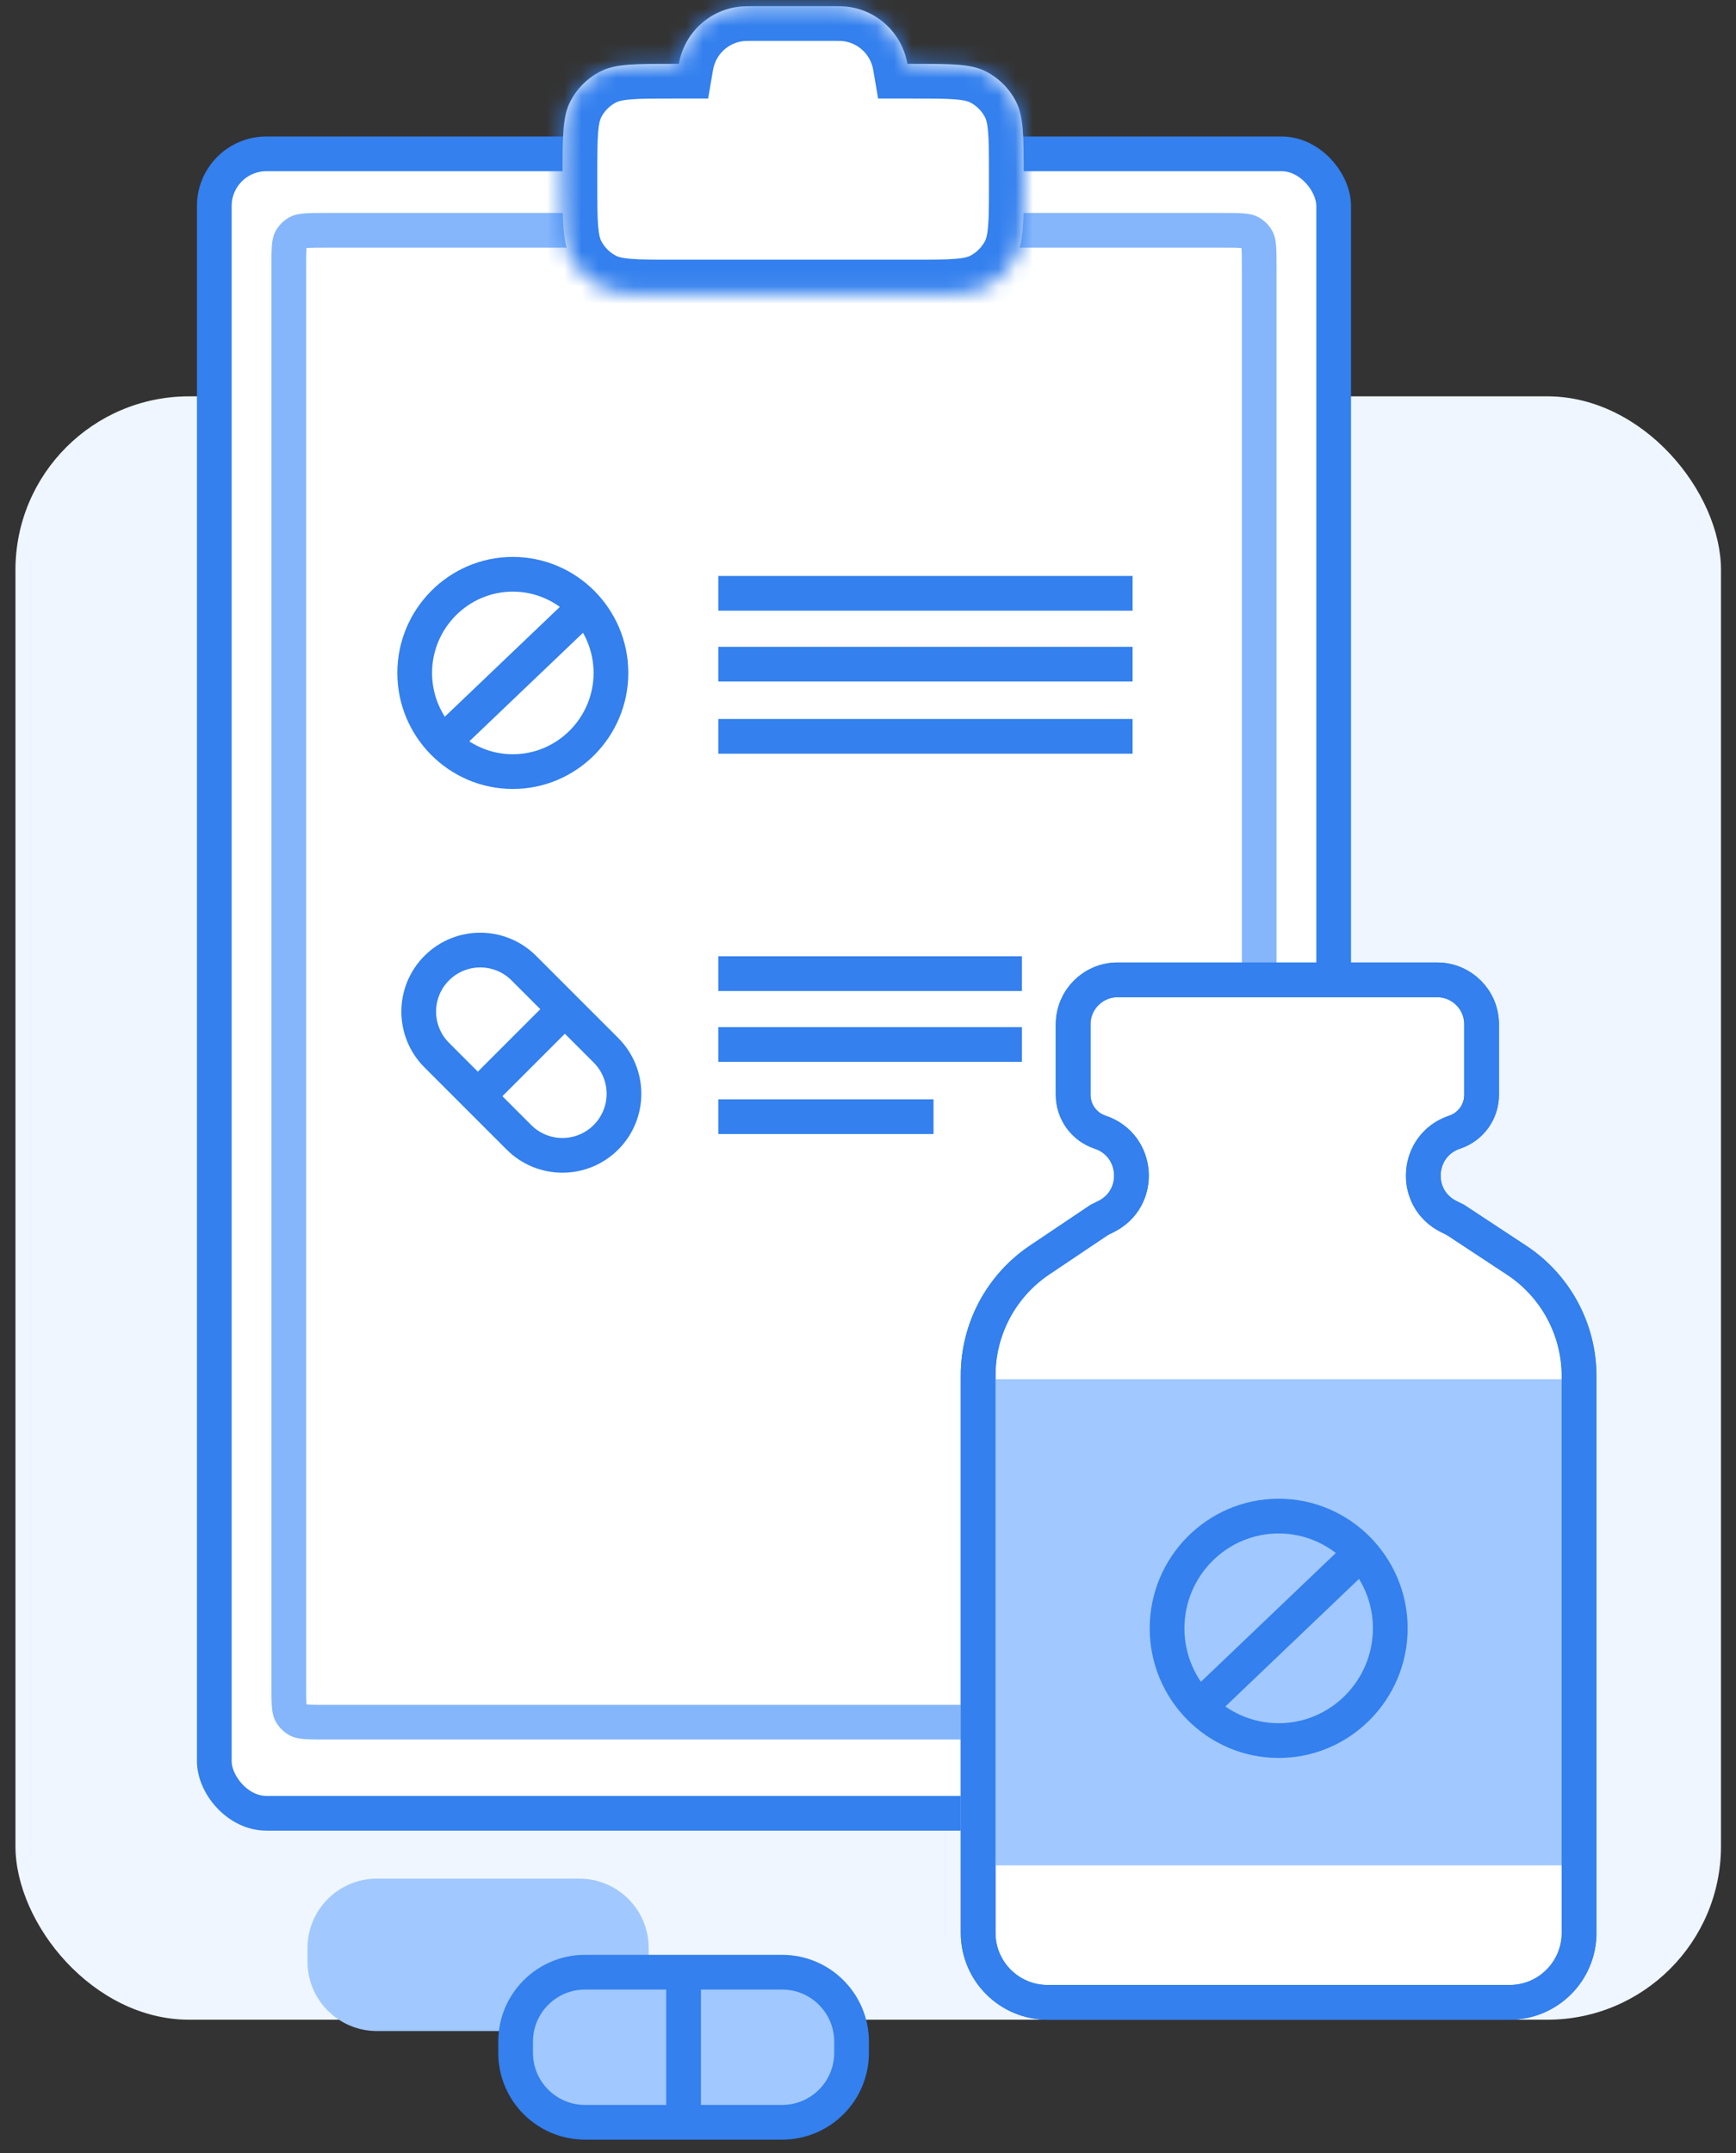 <svg width="100" height="124" viewBox="0 0 100 124" fill="none" xmlns="http://www.w3.org/2000/svg">
<rect x="0" y="0" width="100" height="124" fill="#333333" stroke="none"/>
<rect x="0.89" y="22.827" width="98.245" height="93.496" rx="10" fill="#EFF6FF"/>
<rect x="12.345" y="8.861" width="64.479" height="95.573" rx="3" fill="white" stroke="#3380EE" stroke-width="2"/>
<path d="M72.535 15.465V96.988C72.535 97.565 72.534 97.937 72.511 98.22C72.489 98.492 72.451 98.593 72.426 98.642C72.33 98.83 72.177 98.983 71.989 99.079C71.94 99.104 71.839 99.142 71.567 99.164C71.284 99.187 70.912 99.188 70.335 99.188H18.834C18.258 99.188 17.886 99.187 17.602 99.164C17.331 99.142 17.23 99.104 17.18 99.079C16.992 98.983 16.839 98.83 16.743 98.642C16.718 98.593 16.68 98.492 16.658 98.22C16.635 97.937 16.634 97.565 16.634 96.988V15.465C16.634 14.888 16.635 14.516 16.658 14.232C16.68 13.961 16.718 13.86 16.743 13.811C16.839 13.623 16.992 13.47 17.18 13.374C17.23 13.348 17.33 13.311 17.602 13.289C17.886 13.265 18.258 13.265 18.834 13.265H33.935H55.863H70.335C70.912 13.265 71.284 13.265 71.567 13.289C71.839 13.311 71.94 13.348 71.989 13.374C72.177 13.47 72.33 13.623 72.426 13.811C72.451 13.86 72.489 13.961 72.511 14.232C72.534 14.516 72.535 14.888 72.535 15.465Z" stroke="#85B6FB" stroke-width="2"/>
<mask id="path-4-inside-1_1013_1109" fill="white">
<path fill-rule="evenodd" clip-rule="evenodd" d="M52.269 3.676H52.567C54.807 3.676 55.928 3.676 56.783 4.112C57.536 4.495 58.148 5.107 58.531 5.86C58.967 6.715 58.967 7.835 58.967 10.076V10.556C58.967 12.796 58.967 13.916 58.531 14.772C58.148 15.524 57.536 16.136 56.783 16.52C55.928 16.956 54.807 16.956 52.567 16.956H38.807C36.566 16.956 35.446 16.956 34.591 16.52C33.838 16.136 33.226 15.524 32.843 14.772C32.407 13.916 32.407 12.796 32.407 10.556V10.076C32.407 7.835 32.407 6.715 32.843 5.86C33.226 5.107 33.838 4.495 34.591 4.112C35.446 3.676 36.566 3.676 38.807 3.676H39.105C39.411 1.896 40.884 0.523 42.712 0.37C42.879 0.355 43.077 0.355 43.474 0.355H47.9C48.297 0.355 48.495 0.355 48.662 0.37C50.49 0.523 51.963 1.896 52.269 3.676Z"/>
</mask>
<path fill-rule="evenodd" clip-rule="evenodd" d="M52.269 3.676H52.567C54.807 3.676 55.928 3.676 56.783 4.112C57.536 4.495 58.148 5.107 58.531 5.86C58.967 6.715 58.967 7.835 58.967 10.076V10.556C58.967 12.796 58.967 13.916 58.531 14.772C58.148 15.524 57.536 16.136 56.783 16.52C55.928 16.956 54.807 16.956 52.567 16.956H38.807C36.566 16.956 35.446 16.956 34.591 16.52C33.838 16.136 33.226 15.524 32.843 14.772C32.407 13.916 32.407 12.796 32.407 10.556V10.076C32.407 7.835 32.407 6.715 32.843 5.86C33.226 5.107 33.838 4.495 34.591 4.112C35.446 3.676 36.566 3.676 38.807 3.676H39.105C39.411 1.896 40.884 0.523 42.712 0.37C42.879 0.355 43.077 0.355 43.474 0.355H47.9C48.297 0.355 48.495 0.355 48.662 0.37C50.49 0.523 51.963 1.896 52.269 3.676Z" fill="white"/>
<path d="M52.269 3.676L50.298 4.014L50.583 5.676H52.269V3.676ZM56.783 4.112L57.691 2.33L57.691 2.33L56.783 4.112ZM58.531 5.86L56.749 6.768V6.768L58.531 5.86ZM58.531 14.772L56.749 13.864L58.531 14.772ZM56.783 16.52L57.691 18.302H57.691L56.783 16.52ZM34.591 16.52L35.499 14.738H35.499L34.591 16.52ZM32.843 14.772L31.061 15.68L31.061 15.68L32.843 14.772ZM32.843 5.86L31.061 4.952L31.061 4.952L32.843 5.86ZM34.591 4.112L35.499 5.894H35.499L34.591 4.112ZM39.105 3.676V5.676H40.791L41.076 4.014L39.105 3.676ZM42.712 0.37L42.545 -1.623L42.712 0.37ZM48.662 0.37L48.829 -1.623L48.662 0.37ZM52.269 5.676H52.567V1.676H52.269V5.676ZM52.567 5.676C53.72 5.676 54.465 5.677 55.032 5.723C55.575 5.768 55.776 5.843 55.875 5.894L57.691 2.33C56.934 1.944 56.148 1.801 55.357 1.737C54.59 1.674 53.654 1.676 52.567 1.676V5.676ZM55.875 5.894C56.252 6.085 56.557 6.391 56.749 6.768L60.313 4.952C59.738 3.823 58.82 2.905 57.691 2.33L55.875 5.894ZM56.749 6.768C56.8 6.866 56.875 7.068 56.919 7.611C56.966 8.178 56.967 8.922 56.967 10.076H60.967C60.967 8.988 60.969 8.053 60.906 7.286C60.842 6.495 60.699 5.708 60.313 4.952L56.749 6.768ZM56.967 10.076V10.556H60.967V10.076H56.967ZM56.967 10.556C56.967 11.709 56.966 12.454 56.919 13.02C56.875 13.563 56.8 13.765 56.749 13.864L60.313 15.68C60.699 14.923 60.842 14.137 60.906 13.346C60.969 12.579 60.967 11.643 60.967 10.556H56.967ZM56.749 13.864C56.557 14.24 56.252 14.546 55.875 14.738L57.691 18.302C58.82 17.727 59.738 16.809 60.313 15.68L56.749 13.864ZM55.875 14.738C55.776 14.788 55.575 14.864 55.032 14.908C54.465 14.954 53.72 14.956 52.567 14.956V18.956C53.654 18.956 54.59 18.957 55.357 18.895C56.148 18.83 56.934 18.688 57.691 18.302L55.875 14.738ZM52.567 14.956H38.807V18.956H52.567V14.956ZM38.807 14.956C37.654 14.956 36.909 14.954 36.342 14.908C35.799 14.864 35.598 14.788 35.499 14.738L33.683 18.302C34.44 18.688 35.226 18.83 36.017 18.895C36.784 18.957 37.72 18.956 38.807 18.956V14.956ZM35.499 14.738C35.122 14.546 34.816 14.24 34.625 13.864L31.061 15.68C31.636 16.809 32.554 17.727 33.683 18.302L35.499 14.738ZM34.625 13.864C34.574 13.765 34.499 13.563 34.455 13.02C34.408 12.454 34.407 11.709 34.407 10.556H30.407C30.407 11.643 30.405 12.579 30.468 13.346C30.532 14.137 30.675 14.923 31.061 15.68L34.625 13.864ZM34.407 10.556V10.076H30.407V10.556H34.407ZM34.407 10.076C34.407 8.922 34.408 8.178 34.455 7.611C34.499 7.068 34.574 6.866 34.625 6.768L31.061 4.952C30.675 5.708 30.532 6.495 30.468 7.286C30.405 8.053 30.407 8.988 30.407 10.076H34.407ZM34.625 6.768C34.816 6.391 35.122 6.085 35.499 5.894L33.683 2.33C32.554 2.905 31.636 3.823 31.061 4.952L34.625 6.768ZM35.499 5.894C35.598 5.843 35.799 5.768 36.342 5.723C36.909 5.677 37.654 5.676 38.807 5.676V1.676C37.72 1.676 36.784 1.674 36.017 1.737C35.226 1.801 34.44 1.944 33.683 2.33L35.499 5.894ZM38.807 5.676H39.105V1.676H38.807V5.676ZM41.076 4.014C41.229 3.126 41.966 2.439 42.88 2.362L42.545 -1.623C39.802 -1.393 37.593 0.666 37.134 3.337L41.076 4.014ZM42.88 2.362C42.942 2.357 43.037 2.355 43.474 2.355V-1.645C43.118 -1.645 42.816 -1.646 42.545 -1.623L42.88 2.362ZM43.474 2.355H47.9V-1.645H43.474V2.355ZM47.9 2.355C48.337 2.355 48.432 2.357 48.495 2.362L48.829 -1.623C48.558 -1.646 48.256 -1.645 47.9 -1.645V2.355ZM48.495 2.362C49.408 2.439 50.145 3.126 50.298 4.014L54.24 3.337C53.781 0.666 51.572 -1.393 48.829 -1.623L48.495 2.362Z" fill="#3380EE" mask="url(#path-4-inside-1_1013_1109)"/>
<path d="M56.345 111.323C56.345 113.532 58.136 115.323 60.345 115.323L86.967 115.323C89.176 115.323 90.967 113.532 90.967 111.323L90.967 79.263C90.967 76.572 89.614 74.061 87.367 72.581L83.846 70.263L83.448 70.065C81.343 69.018 81.561 65.948 83.792 65.207C84.719 64.9 85.345 64.033 85.345 63.056L85.345 58.992C85.345 57.579 84.2 56.434 82.787 56.434H64.376C62.963 56.434 61.818 57.579 61.818 58.992L61.818 63.056C61.818 64.033 62.444 64.9 63.371 65.207C65.602 65.948 65.82 69.018 63.715 70.065L63.321 70.261L59.885 72.569C57.672 74.055 56.345 76.545 56.345 79.21L56.345 111.323Z" fill="white" stroke="#3380EE" stroke-width="2"/>
<path d="M91.915 107.434H55.345L55.345 79.434H91.915L91.915 107.434Z" fill="#A1C8FF"/>
<path d="M56.345 111.323C56.345 113.532 58.136 115.323 60.345 115.323H86.956C89.165 115.323 90.956 113.532 90.956 111.323L90.956 79.259C90.956 76.57 89.605 74.061 87.36 72.58L83.845 70.263L83.448 70.065C81.343 69.018 81.561 65.948 83.792 65.207C84.719 64.9 85.345 64.033 85.345 63.056L85.345 58.992C85.345 57.579 84.2 56.434 82.787 56.434H64.376C62.963 56.434 61.818 57.579 61.818 58.992L61.818 63.056C61.818 64.033 62.444 64.9 63.371 65.207C65.602 65.948 65.82 69.018 63.715 70.065L63.321 70.261L59.885 72.569C57.672 74.055 56.345 76.545 56.345 79.21L56.345 111.323Z" stroke="#3380EE" stroke-width="2"/>
<path d="M29.541 33.075C32.662 33.075 35.193 35.636 35.193 38.757C35.193 41.879 32.662 44.44 29.541 44.44C26.419 44.44 23.888 41.879 23.888 38.757C23.888 35.636 26.419 33.075 29.541 33.075Z" fill="white"/>
<path d="M25.142 43.12L33.982 34.682M23.888 38.757V38.757C23.888 41.879 26.419 44.44 29.541 44.44V44.44C32.662 44.44 35.193 41.879 35.193 38.757V38.757C35.193 35.636 32.662 33.075 29.541 33.075V33.075C26.419 33.075 23.888 35.636 23.888 38.757Z" stroke="#3380EE" stroke-width="2"/>
<path d="M73.656 87.318C77.207 87.318 80.085 90.232 80.085 93.782C80.085 97.333 77.207 100.247 73.656 100.247C70.105 100.247 67.227 97.333 67.227 93.782C67.227 90.232 70.105 87.318 73.656 87.318Z" fill="#A1C8FF"/>
<path d="M68.652 98.746L78.708 89.147M67.227 93.782V93.782C67.227 97.333 70.105 100.247 73.656 100.247V100.247C77.207 100.247 80.085 97.333 80.085 93.782V93.782C80.085 90.232 77.207 87.318 73.656 87.318V87.318C70.105 87.318 67.227 90.232 67.227 93.782Z" stroke="#3380EE" stroke-width="2"/>
<path d="M33.367 108.198C35.576 108.198 37.367 109.989 37.367 112.198L37.367 112.976C37.367 115.186 35.576 116.976 33.367 116.976L21.713 116.976C19.504 116.976 17.713 115.186 17.713 112.976L17.713 112.198C17.713 109.989 19.504 108.198 21.713 108.198L33.367 108.198Z" fill="#A1C8FF"/>
<path d="M45.053 113.587C47.262 113.587 49.053 115.378 49.053 117.587L49.053 118.231C49.053 120.44 47.262 122.231 45.053 122.231L39.377 122.231L33.701 122.231C31.492 122.231 29.701 120.44 29.701 118.231L29.701 117.587C29.701 115.378 31.492 113.587 33.701 113.587L39.377 113.587L45.053 113.587Z" fill="#A1C8FF"/>
<path d="M39.377 122.231L45.053 122.231C47.262 122.231 49.053 120.44 49.053 118.231L49.053 117.587C49.053 115.378 47.262 113.587 45.053 113.587L39.377 113.587M39.377 122.231L33.701 122.231C31.492 122.231 29.701 120.44 29.701 118.231L29.701 117.587C29.701 115.378 31.492 113.587 33.701 113.587L39.377 113.587M39.377 122.231L39.377 113.587" stroke="#3380EE" stroke-width="2"/>
<path d="M27.525 63.136L29.892 65.502C31.276 66.887 33.52 66.887 34.905 65.502V65.502C36.289 64.118 36.289 61.874 34.905 60.489L32.538 58.123M27.525 63.136L25.159 60.77C23.774 59.385 23.774 57.141 25.159 55.756V55.756C26.543 54.372 28.787 54.372 30.172 55.756L32.538 58.123M27.525 63.136L32.538 58.123" stroke="#3380EE" stroke-width="2"/>
<path d="M41.377 34.172H65.242M65.242 38.252H41.377M65.242 42.41H41.377" stroke="#3380EE" stroke-width="2"/>
<path d="M41.377 56.076H58.867M58.867 60.156H41.377M53.775 64.314H41.377" stroke="#3380EE" stroke-width="2"/>
</svg>
